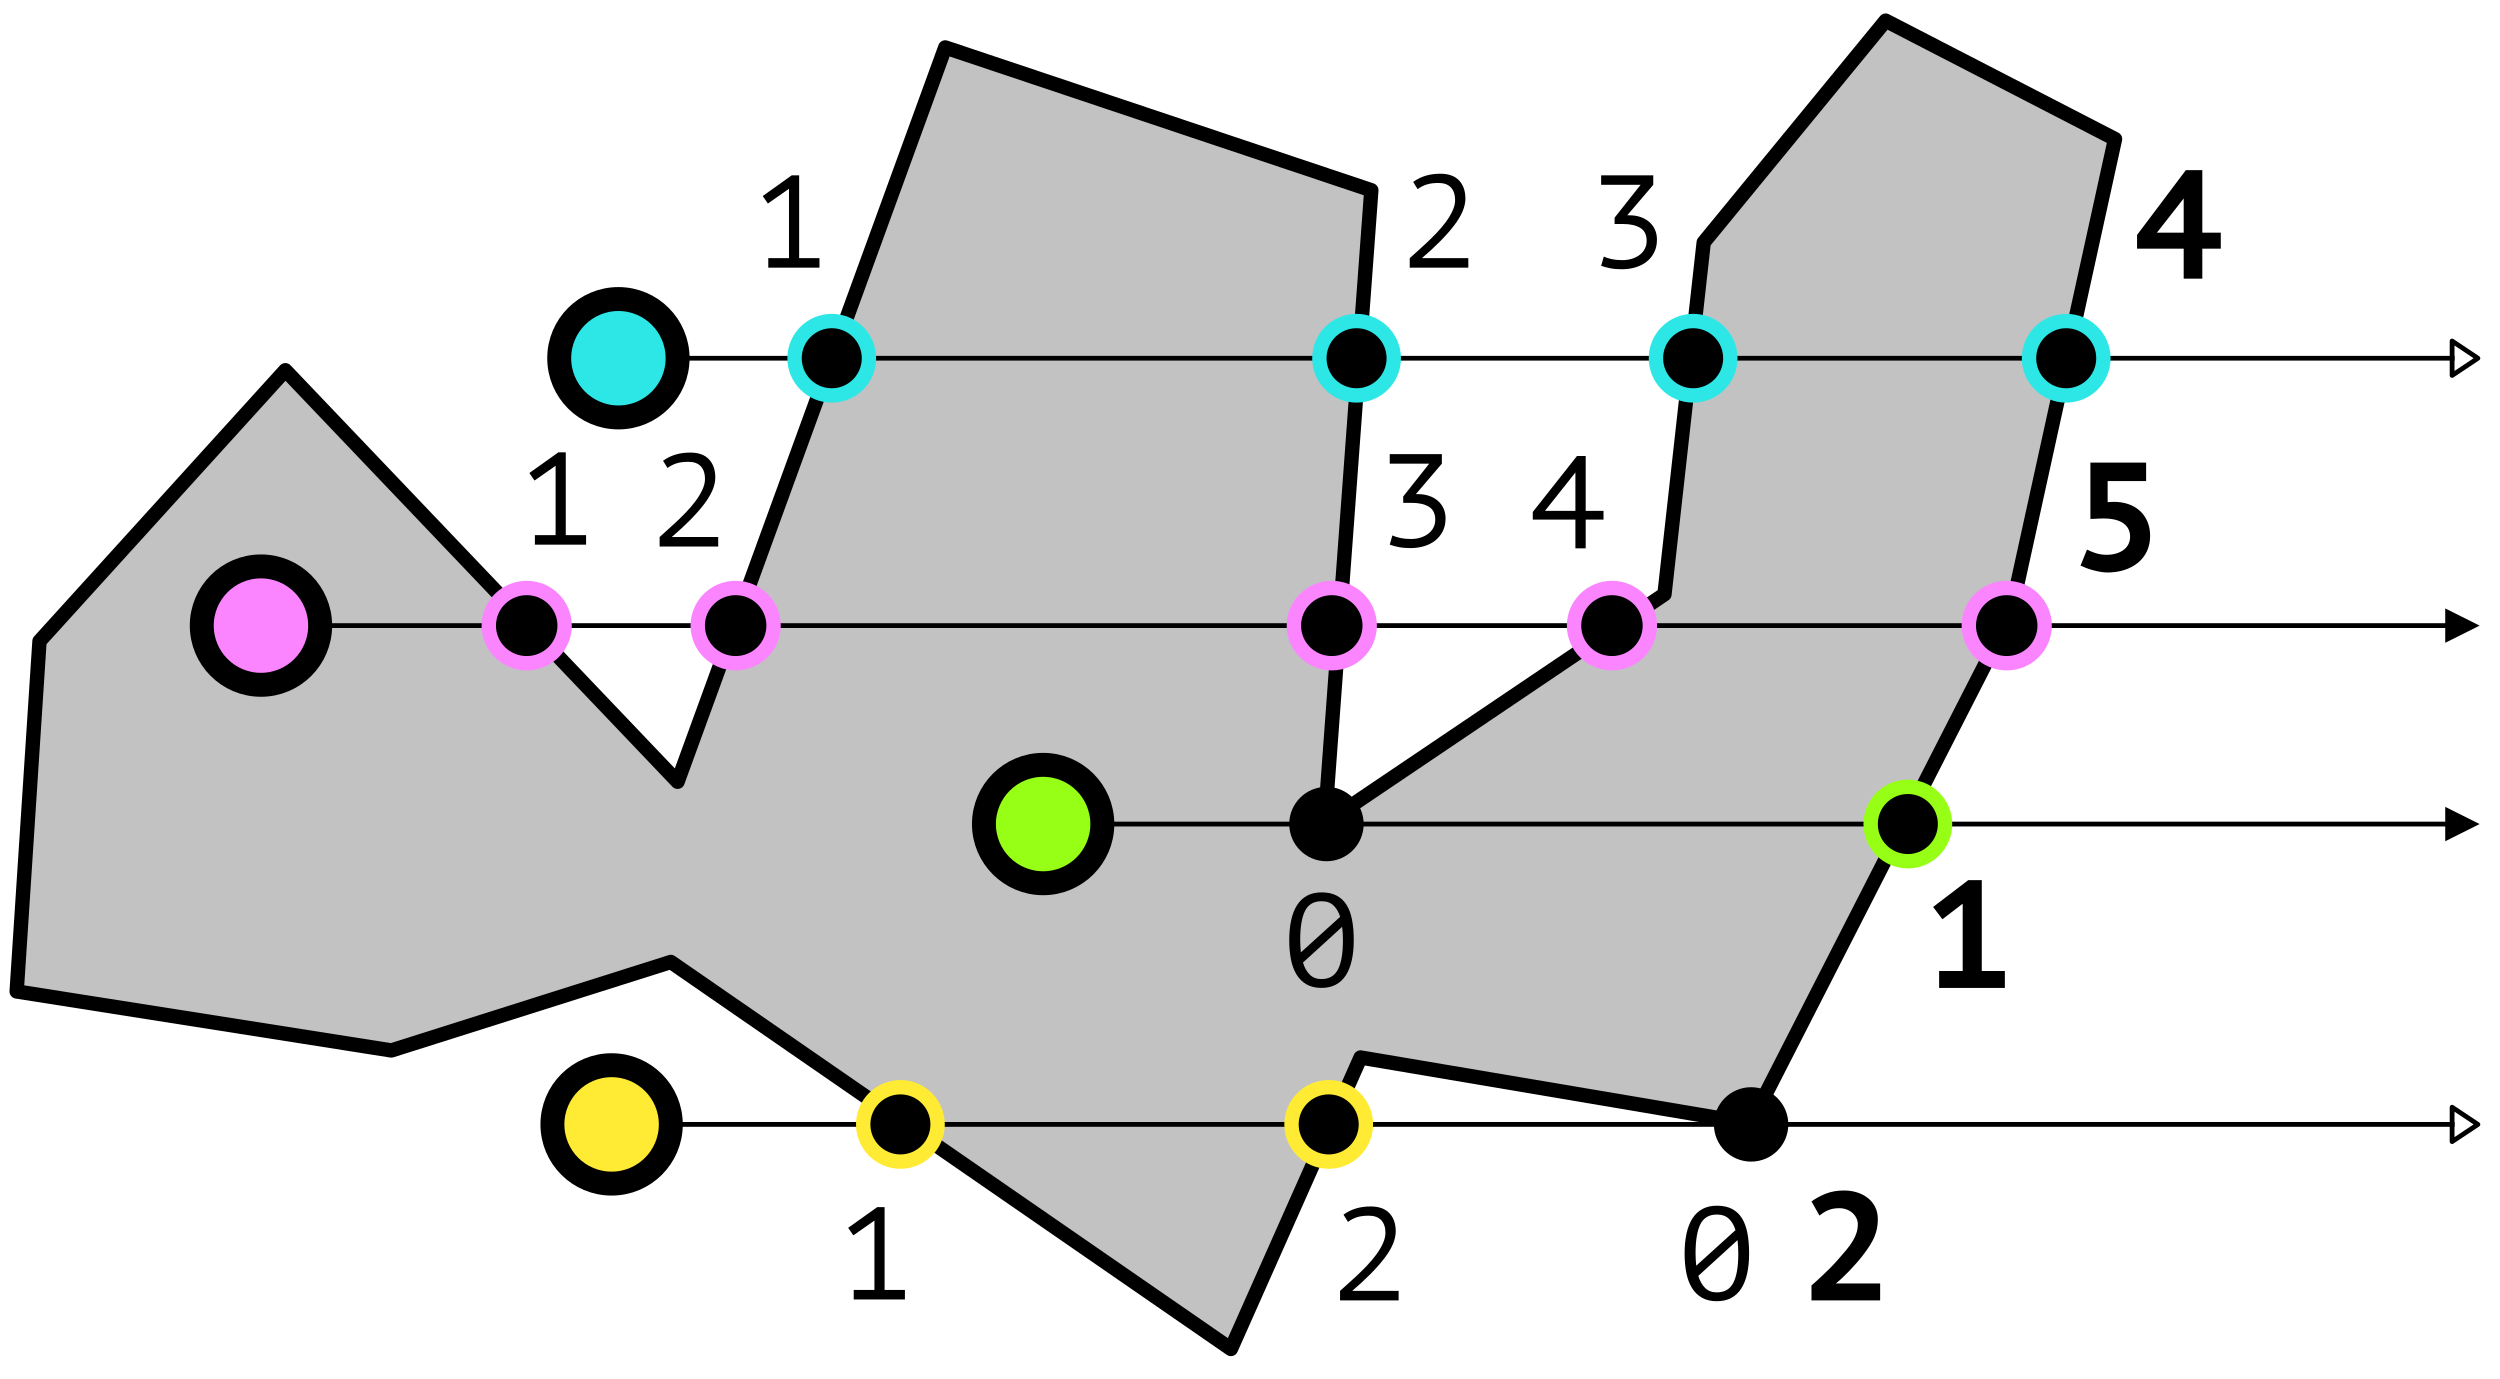 <?xml version="1.0" encoding="UTF-8" standalone="no"?>
<!DOCTYPE svg PUBLIC "-//W3C//DTD SVG 1.1//EN" "http://www.w3.org/Graphics/SVG/1.1/DTD/svg11.dtd">
<svg width="100%" height="100%" viewBox="0 0 522 288" version="1.1" xmlns="http://www.w3.org/2000/svg" xmlns:xlink="http://www.w3.org/1999/xlink" xml:space="preserve" xmlns:serif="http://www.serif.com/" style="fill-rule:evenodd;clip-rule:evenodd;stroke-linecap:round;stroke-linejoin:round;stroke-miterlimit:10;">
    <rect id="Geometric-Operations" serif:id="Geometric Operations" x="-1319" y="-1643" width="6739" height="2861" style="fill:none;"/>
    <g id="Geometric-Operations1" serif:id="Geometric Operations">
        <path d="M3.478,207.014L8.247,133.879L59.579,77.308L141.483,163.229L197.37,9.903L286.333,39.721L276.593,171.953L347.541,124.083L355.737,50.61L393.724,4.313L441.621,29.034L419.809,128.337L365.524,234.578L284.084,220.804L257.018,281.663L140.064,200.859L81.706,219.335L3.478,207.014Z" style="fill:rgb(194,194,194);stroke:black;stroke-width:3px;"/>
        <path d="M510.564,127.039L517.743,130.628L510.564,134.217L510.564,127.039Z"/>
        <path d="M54.489,130.628L512,130.628" style="fill:none;stroke:black;stroke-width:1px;stroke-linecap:square;stroke-linejoin:miter;"/>
        <path d="M512,71.21L517.384,74.8L512,78.389L512,71.21Z" style="fill:none;stroke:black;stroke-width:1px;stroke-linecap:butt;stroke-linejoin:miter;"/>
        <path d="M129.123,74.8L512,74.8" style="fill:none;stroke:black;stroke-width:1px;stroke-linecap:square;stroke-linejoin:miter;"/>
        <path d="M512,231.188L517.384,234.777L512,238.366L512,231.188Z" style="fill:none;stroke:black;stroke-width:1px;stroke-linecap:butt;stroke-linejoin:miter;"/>
        <path d="M127.704,234.777L512,234.777" style="fill:none;stroke:black;stroke-width:1px;stroke-linecap:square;stroke-linejoin:miter;"/>
        <circle cx="54.489" cy="130.628" r="12.36" style="fill:rgb(251,133,255);stroke:black;stroke-width:5px;stroke-linecap:square;stroke-linejoin:miter;"/>
        <ellipse cx="109.976" cy="130.628" rx="7.919" ry="7.856" style="stroke:rgb(251,133,255);stroke-width:3px;stroke-linecap:square;stroke-linejoin:miter;"/>
        <ellipse cx="153.604" cy="130.628" rx="7.919" ry="7.856" style="stroke:rgb(251,133,255);stroke-width:3px;stroke-linecap:square;stroke-linejoin:miter;"/>
        <ellipse cx="278.078" cy="130.628" rx="7.919" ry="7.856" style="stroke:rgb(251,133,255);stroke-width:3px;stroke-linecap:square;stroke-linejoin:miter;"/>
        <ellipse cx="336.576" cy="130.628" rx="7.919" ry="7.856" style="stroke:rgb(251,133,255);stroke-width:3px;stroke-linecap:square;stroke-linejoin:miter;"/>
        <ellipse cx="419.004" cy="130.628" rx="7.919" ry="7.856" style="stroke:rgb(251,133,255);stroke-width:3px;stroke-linecap:square;stroke-linejoin:miter;"/>
        <circle cx="129.123" cy="74.8" r="12.36" style="fill:rgb(45,231,231);stroke:black;stroke-width:5px;stroke-linecap:square;stroke-linejoin:miter;"/>
        <circle cx="173.671" cy="74.8" r="7.769" style="stroke:rgb(45,231,231);stroke-width:3px;stroke-linecap:square;stroke-linejoin:miter;"/>
        <circle cx="283.251" cy="74.8" r="7.769" style="stroke:rgb(45,231,231);stroke-width:3px;stroke-linecap:square;stroke-linejoin:miter;"/>
        <circle cx="353.527" cy="74.8" r="7.769" style="stroke:rgb(45,231,231);stroke-width:3px;stroke-linecap:square;stroke-linejoin:miter;"/>
        <circle cx="431.424" cy="74.8" r="7.769" style="stroke:rgb(45,231,231);stroke-width:3px;stroke-linecap:square;stroke-linejoin:miter;"/>
        <path d="M510.564,168.471L517.743,172.06L510.564,175.649L510.564,168.471Z"/>
        <path d="M217.807,172.06L512,172.06" style="fill:none;stroke:black;stroke-width:1px;stroke-linecap:square;stroke-linejoin:miter;"/>
        <circle cx="127.704" cy="234.777" r="12.36" style="fill:rgb(255,235,51);stroke:black;stroke-width:5px;stroke-linecap:square;stroke-linejoin:miter;"/>
        <circle cx="188.004" cy="234.777" r="7.769" style="stroke:rgb(255,235,51);stroke-width:3px;stroke-linecap:square;stroke-linejoin:miter;"/>
        <circle cx="277.433" cy="234.777" r="7.769" style="stroke:rgb(255,235,51);stroke-width:3px;stroke-linecap:square;stroke-linejoin:miter;"/>
        <circle cx="365.63" cy="234.777" r="7.769"/>
        <circle cx="217.807" cy="172.06" r="12.36" style="fill:rgb(150,255,21);stroke:black;stroke-width:5px;stroke-linecap:square;stroke-linejoin:miter;"/>
        <circle cx="276.963" cy="172.06" r="7.769"/>
        <circle cx="398.358" cy="172.06" r="7.769" style="stroke:rgb(150,255,21);stroke-width:3px;stroke-linecap:square;stroke-linejoin:miter;"/>
        <path d="M160.416,53.905L164.74,53.905L164.74,39.415L160.333,42.5L159.259,40.93L165.319,36.605L166.862,36.605L166.862,53.905L171.104,53.905L171.104,55.888L160.416,55.888L160.416,53.905Z" style="fill-rule:nonzero;"/>
        <path d="M111.685,111.742L116.01,111.742L116.01,97.253L111.602,100.338L110.528,98.768L116.588,94.443L118.131,94.443L118.131,111.742L122.373,111.742L122.373,113.726L111.685,113.726L111.685,111.742Z" style="fill-rule:nonzero;"/>
        <path d="M178.257,269.345L182.582,269.345L182.582,254.855L178.174,257.941L177.1,256.37L183.16,252.046L184.703,252.046L184.703,269.345L188.945,269.345L188.945,271.328L178.257,271.328L178.257,269.345Z" style="fill-rule:nonzero;"/>
        <path d="M269.194,196.302C269.194,194.741 269.332,193.34 269.607,192.101C269.883,190.861 270.296,189.814 270.847,188.96C271.398,188.106 272.096,187.454 272.94,187.005C273.785,186.555 274.786,186.33 275.943,186.33C277.173,186.33 278.216,186.55 279.07,186.991C279.924,187.432 280.617,188.074 281.149,188.919C281.682,189.764 282.068,190.806 282.306,192.046C282.545,193.285 282.664,194.704 282.664,196.302C282.664,197.863 282.527,199.263 282.251,200.503C281.976,201.742 281.563,202.789 281.012,203.643C280.461,204.497 279.763,205.149 278.918,205.599C278.073,206.049 277.072,206.274 275.915,206.274C274.703,206.274 273.67,206.03 272.816,205.544C271.962,205.057 271.265,204.373 270.723,203.491C270.181,202.61 269.791,201.559 269.552,200.337C269.313,199.116 269.194,197.771 269.194,196.302ZM280.406,196.302C280.406,195.328 280.35,194.401 280.24,193.519L272.059,200.985C272.371,202.031 272.839,202.867 273.464,203.491C274.088,204.116 274.905,204.428 275.915,204.428C277.532,204.428 278.684,203.758 279.373,202.417C280.061,201.076 280.406,199.038 280.406,196.302ZM271.48,196.302C271.48,196.761 271.494,197.202 271.522,197.624C271.549,198.046 271.581,198.46 271.618,198.864L279.827,191.426C279.515,190.434 279.051,189.644 278.436,189.057C277.821,188.469 276.99,188.175 275.943,188.175C274.309,188.175 273.156,188.85 272.486,190.2C271.815,191.55 271.48,193.584 271.48,196.302Z" style="fill-rule:nonzero;"/>
        <path d="M351.745,261.722C351.745,260.161 351.883,258.761 352.158,257.521C352.434,256.282 352.847,255.235 353.398,254.381C353.949,253.527 354.647,252.875 355.492,252.425C356.336,251.975 357.337,251.75 358.494,251.75C359.725,251.75 360.767,251.971 361.621,252.411C362.475,252.852 363.168,253.495 363.701,254.34C364.233,255.184 364.619,256.227 364.858,257.466C365.096,258.706 365.216,260.124 365.216,261.722C365.216,263.283 365.078,264.683 364.802,265.923C364.527,267.163 364.114,268.209 363.563,269.063C363.012,269.917 362.314,270.569 361.469,271.019C360.624,271.469 359.624,271.694 358.467,271.694C357.255,271.694 356.222,271.451 355.368,270.964C354.514,270.478 353.816,269.793 353.274,268.912C352.732,268.03 352.342,266.979 352.103,265.758C351.865,264.537 351.745,263.191 351.745,261.722ZM362.957,261.722C362.957,260.749 362.902,259.821 362.792,258.94L354.61,266.405C354.922,267.452 355.391,268.288 356.015,268.912C356.639,269.536 357.457,269.849 358.467,269.849C360.083,269.849 361.235,269.178 361.924,267.838C362.612,266.497 362.957,264.458 362.957,261.722ZM354.032,261.722C354.032,262.181 354.045,262.622 354.073,263.044C354.1,263.467 354.133,263.88 354.169,264.284L362.378,256.846C362.066,255.855 361.602,255.065 360.987,254.477C360.372,253.89 359.541,253.596 358.494,253.596C356.86,253.596 355.707,254.271 355.037,255.62C354.367,256.97 354.032,259.004 354.032,261.722Z" style="fill-rule:nonzero;"/>
        <path d="M404.891,202.738L409.808,202.738L409.808,188.694L405.566,191.94L403.638,189.369L410.965,183.777L413.794,183.777L413.794,202.738L418.614,202.738L418.614,206.274L404.891,206.274L404.891,202.738Z" style="fill-rule:nonzero;"/>
        <path d="M305.977,41.481C305.977,43.171 305.178,45.053 303.58,47.128C301.983,49.204 299.751,51.462 296.887,53.905L306.583,53.905L306.583,55.888L294.352,55.888L294.352,53.905C294.701,53.574 295.179,53.143 295.785,52.61C296.391,52.078 297.043,51.485 297.74,50.833C298.438,50.182 299.15,49.479 299.875,48.726C300.601,47.973 301.257,47.202 301.845,46.412C302.433,45.622 302.91,44.833 303.277,44.043C303.645,43.253 303.828,42.491 303.828,41.757C303.828,40.655 303.539,39.787 302.961,39.154C302.382,38.52 301.514,38.203 300.357,38.203C299.366,38.203 298.53,38.313 297.851,38.534C297.171,38.754 296.556,39.075 296.005,39.498L295.068,37.983C295.895,37.395 296.772,36.964 297.699,36.688C298.627,36.413 299.641,36.275 300.743,36.275C302.469,36.275 303.773,36.743 304.655,37.68C305.536,38.616 305.977,39.884 305.977,41.481Z" style="fill-rule:nonzero;"/>
        <path d="M149.354,99.704C149.354,101.394 148.555,103.276 146.957,105.351C145.359,107.427 143.128,109.686 140.263,112.128L149.96,112.128L149.96,114.111L137.729,114.111L137.729,112.128C138.078,111.797 138.555,111.366 139.161,110.833C139.767,110.301 140.419,109.708 141.117,109.057C141.815,108.405 142.527,107.702 143.252,106.949C143.977,106.196 144.634,105.425 145.222,104.635C145.809,103.846 146.287,103.056 146.654,102.266C147.021,101.476 147.205,100.714 147.205,99.98C147.205,98.878 146.916,98.01 146.337,97.377C145.759,96.743 144.891,96.426 143.734,96.426C142.742,96.426 141.907,96.536 141.227,96.757C140.548,96.977 139.933,97.299 139.382,97.721L138.445,96.206C139.271,95.618 140.148,95.187 141.076,94.911C142.003,94.636 143.018,94.498 144.12,94.498C145.846,94.498 147.15,94.966 148.031,95.903C148.913,96.839 149.354,98.107 149.354,99.704Z" style="fill-rule:nonzero;"/>
        <path d="M291.428,257.114C291.428,258.804 290.629,260.686 289.031,262.761C287.434,264.837 285.202,267.095 282.337,269.538L292.034,269.538L292.034,271.521L279.803,271.521L279.803,269.538C280.152,269.207 280.63,268.776 281.236,268.243C281.842,267.711 282.494,267.118 283.191,266.466C283.889,265.814 284.601,265.112 285.326,264.359C286.052,263.606 286.708,262.835 287.296,262.045C287.884,261.255 288.361,260.466 288.728,259.676C289.096,258.886 289.279,258.124 289.279,257.39C289.279,256.288 288.99,255.42 288.412,254.786C287.833,254.153 286.965,253.836 285.808,253.836C284.817,253.836 283.981,253.946 283.302,254.167C282.622,254.387 282.007,254.708 281.456,255.131L280.519,253.616C281.346,253.028 282.223,252.596 283.15,252.321C284.078,252.046 285.092,251.908 286.194,251.908C287.92,251.908 289.224,252.376 290.106,253.313C290.987,254.249 291.428,255.516 291.428,257.114Z" style="fill-rule:nonzero;"/>
        <path d="M338.726,54.318C339.461,54.318 340.136,54.222 340.751,54.029C341.366,53.836 341.904,53.565 342.363,53.216C342.822,52.867 343.18,52.445 343.437,51.949C343.694,51.453 343.823,50.902 343.823,50.296C343.823,49.029 343.377,48.125 342.487,47.583C341.596,47.041 340.398,46.77 338.892,46.77L337.129,46.77L337.129,45.448L342.555,38.589L334.319,38.589L334.319,36.605L345.2,36.605L345.2,38.589L339.773,44.952L340.214,44.952C341.059,44.952 341.83,45.072 342.528,45.31C343.226,45.549 343.832,45.889 344.346,46.33C344.86,46.77 345.26,47.303 345.544,47.927C345.829,48.552 345.971,49.259 345.971,50.048C345.971,51.04 345.778,51.922 345.393,52.693C345.007,53.464 344.484,54.112 343.823,54.635C343.161,55.158 342.386,55.553 341.495,55.819C340.604,56.086 339.654,56.219 338.644,56.219C337.707,56.219 336.895,56.15 336.206,56.012C335.517,55.875 334.888,55.705 334.319,55.503L334.87,53.574C335.347,53.795 335.907,53.974 336.55,54.112C337.193,54.249 337.918,54.318 338.726,54.318Z" style="fill-rule:nonzero;"/>
        <path d="M294.587,112.541C295.321,112.541 295.996,112.445 296.611,112.252C297.227,112.059 297.764,111.788 298.223,111.439C298.682,111.09 299.04,110.668 299.297,110.172C299.554,109.676 299.683,109.125 299.683,108.519C299.683,107.252 299.238,106.348 298.347,105.806C297.456,105.264 296.258,104.993 294.752,104.993L292.989,104.993L292.989,103.671L298.416,96.812L290.179,96.812L290.179,94.828L301.06,94.828L301.06,96.812L295.633,103.175L296.074,103.175C296.919,103.175 297.69,103.295 298.388,103.533C299.086,103.772 299.692,104.112 300.206,104.553C300.72,104.993 301.12,105.526 301.405,106.15C301.689,106.775 301.832,107.482 301.832,108.271C301.832,109.263 301.639,110.145 301.253,110.916C300.867,111.687 300.344,112.335 299.683,112.858C299.022,113.381 298.246,113.776 297.355,114.043C296.464,114.309 295.514,114.442 294.504,114.442C293.567,114.442 292.755,114.373 292.066,114.235C291.377,114.098 290.748,113.928 290.179,113.726L290.73,111.797C291.208,112.018 291.768,112.197 292.41,112.335C293.053,112.472 293.779,112.541 294.587,112.541Z" style="fill-rule:nonzero;"/>
        <path d="M463.7,51.917L459.843,51.917L459.843,58.184L455.954,58.184L455.954,51.917L446.216,51.917L446.216,49.057L456.404,35.526L459.843,35.526L459.843,48.575L463.7,48.575L463.7,51.917ZM455.954,41.44L450.362,48.575L455.954,48.575L455.954,41.44Z" style="fill-rule:nonzero;"/>
        <path d="M334.811,108.492L331.093,108.492L331.093,114.497L328.944,114.497L328.944,108.492L320.046,108.492L320.046,106.894L329.275,95.214L331.093,95.214L331.093,106.674L334.811,106.674L334.811,108.492ZM328.944,98.658L322.581,106.674L328.944,106.674L328.944,98.658Z" style="fill-rule:nonzero;"/>
        <path d="M392.573,271.521L378.239,271.521L378.239,268.404C378.496,268.19 378.818,267.906 379.203,267.552C379.589,267.199 380.023,266.797 380.505,266.347C380.987,265.897 381.496,265.404 382.032,264.869C382.567,264.333 383.092,263.776 383.606,263.197C384.335,262.383 384.972,261.644 385.519,260.98C386.065,260.316 386.515,259.689 386.868,259.1C387.222,258.511 387.484,257.932 387.656,257.364C387.827,256.797 387.913,256.213 387.913,255.613C387.913,255.184 387.817,254.767 387.624,254.359C387.431,253.952 387.163,253.594 386.82,253.283C386.477,252.972 386.065,252.726 385.583,252.544C385.101,252.362 384.571,252.271 383.992,252.271C383.221,252.271 382.519,252.388 381.887,252.624C381.255,252.86 380.596,253.256 379.911,253.813L378.239,250.856C379.139,250.214 380.141,249.673 381.244,249.233C382.348,248.794 383.617,248.575 385.053,248.575C385.974,248.575 386.858,248.703 387.704,248.96C388.55,249.217 389.3,249.598 389.954,250.101C390.607,250.605 391.127,251.231 391.512,251.981C391.898,252.731 392.091,253.599 392.091,254.584C392.091,255.27 392.032,255.907 391.914,256.497C391.796,257.086 391.614,257.675 391.368,258.264C391.121,258.853 390.8,259.459 390.404,260.08C390.007,260.701 389.531,261.376 388.973,262.105C388.545,262.662 388.079,263.224 387.575,263.792C387.072,264.36 386.574,264.901 386.081,265.415C385.588,265.929 385.101,266.411 384.619,266.861C384.137,267.311 383.703,267.686 383.317,267.986L392.573,267.986L392.573,271.521Z" style="fill-rule:nonzero;"/>
        <path d="M439.85,115.842C440.557,115.842 441.211,115.757 441.811,115.585C442.411,115.414 442.93,115.167 443.37,114.846C443.809,114.525 444.152,114.128 444.398,113.657C444.644,113.186 444.768,112.65 444.768,112.05C444.768,110.872 444.302,109.945 443.37,109.27C442.438,108.595 441.04,108.258 439.176,108.258C438.94,108.258 438.667,108.263 438.356,108.274C438.045,108.284 437.751,108.3 437.472,108.322C437.151,108.343 436.819,108.354 436.476,108.354L436.476,96.591L448.11,96.591L448.11,100.448L440.075,100.448L440.075,104.851C440.247,104.851 440.418,104.84 440.59,104.819L441.393,104.787C442.464,104.787 443.461,104.942 444.382,105.253C445.303,105.563 446.107,106.029 446.792,106.651C447.478,107.272 448.008,108.027 448.383,108.916C448.758,109.806 448.946,110.786 448.946,111.857C448.946,113.121 448.71,114.23 448.238,115.183C447.767,116.137 447.124,116.935 446.31,117.578C445.496,118.22 444.553,118.708 443.482,119.04C442.411,119.372 441.264,119.538 440.043,119.538C439.572,119.538 439.068,119.49 438.533,119.394C437.997,119.297 437.472,119.179 436.958,119.04C436.444,118.901 435.967,118.745 435.528,118.574C435.089,118.403 434.719,118.242 434.419,118.092L435.769,114.75C436.133,114.964 436.696,115.199 437.456,115.457C438.217,115.714 439.015,115.842 439.85,115.842Z" style="fill-rule:nonzero;"/>
    </g>
</svg>
